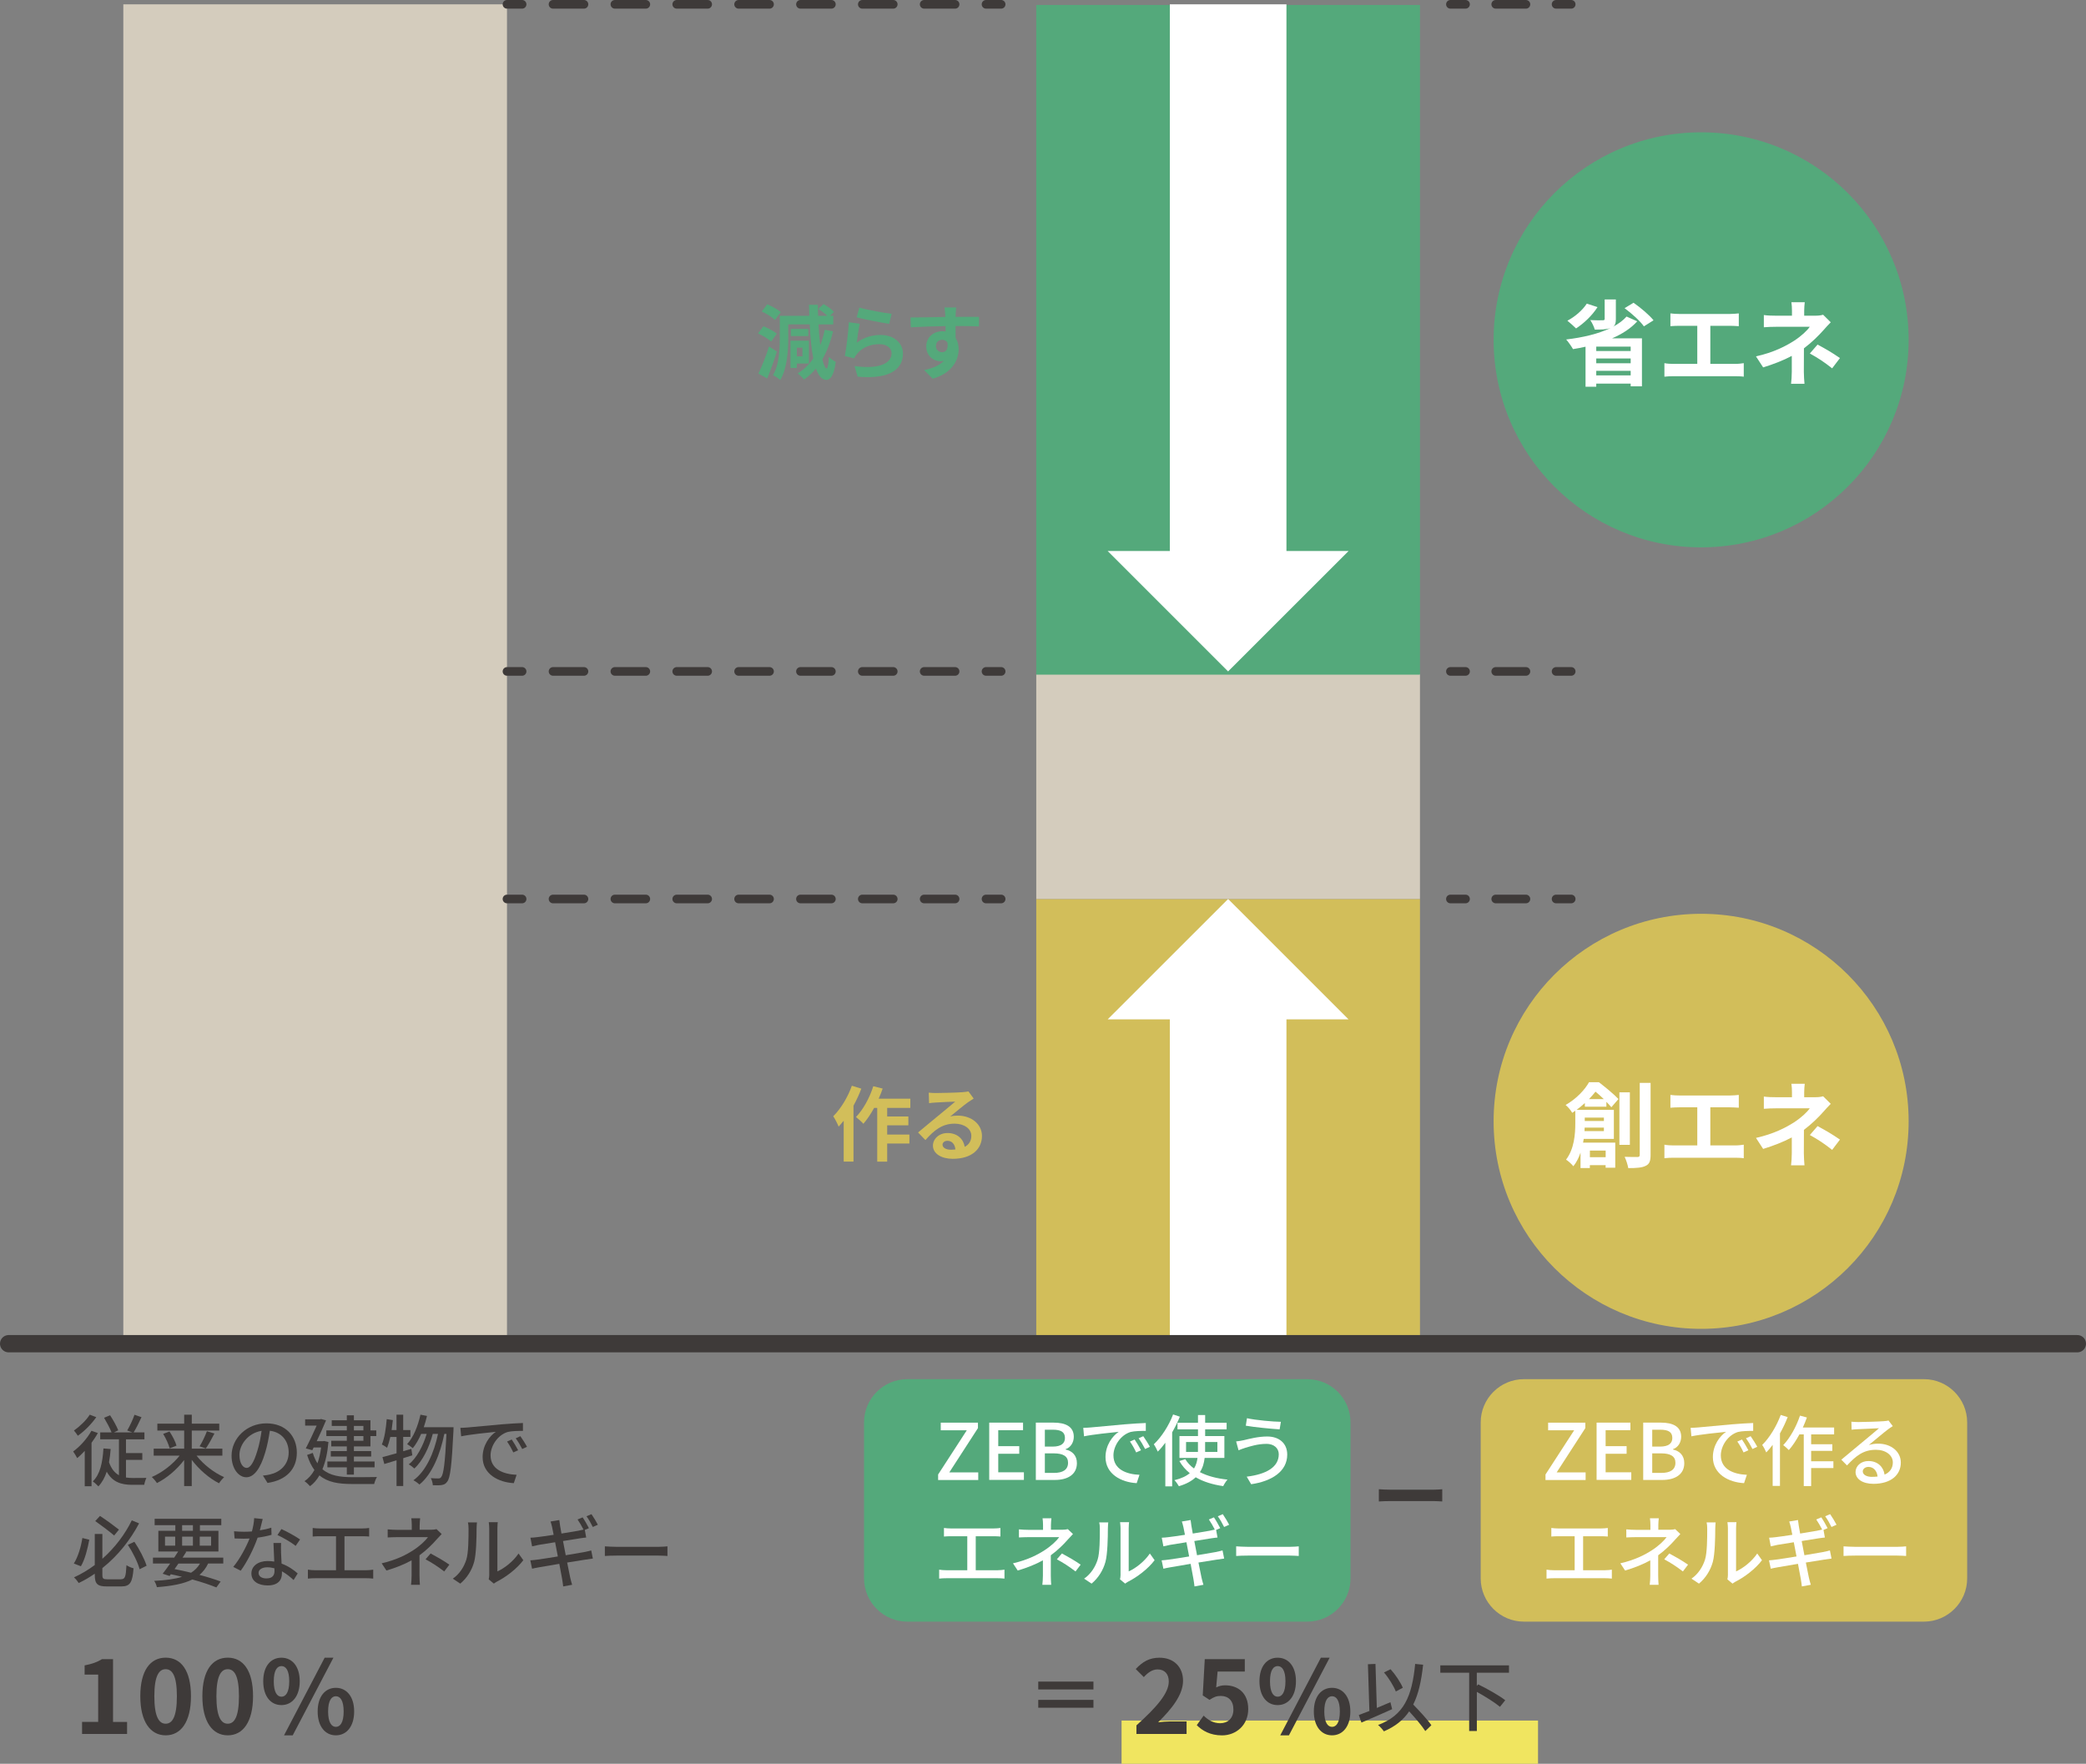 <?xml version="1.0" encoding="UTF-8"?><svg id="_レイヤー_2" xmlns="http://www.w3.org/2000/svg" viewBox="0 0 482.92 408.3"><rect x="0" y="0" width="482.92" height="408.3" fill="#808080" stroke="none"/><defs><style>.cls-1{fill:#fff;}.cls-2{fill:#d2be5a;}.cls-3{fill:#d4ccbd;}.cls-4{fill:#3e3a39;}.cls-5{fill:#54a97b;}.cls-6{stroke-dasharray:0 0 7.16 7.16;}.cls-6,.cls-7,.cls-8,.cls-9{stroke:#3e3a39;stroke-linecap:round;}.cls-6,.cls-7,.cls-8,.cls-9,.cls-10{stroke-linejoin:round;}.cls-6,.cls-7,.cls-8,.cls-9,.cls-10,.cls-11{fill:none;}.cls-6,.cls-7,.cls-9{stroke-width:2px;}.cls-8{stroke-width:4px;}.cls-9{stroke-dasharray:0 0 6.99 6.99;}.cls-10{stroke:#f0e560;stroke-width:10px;}.cls-11{stroke:#fff;stroke-miterlimit:10;stroke-width:27px;}</style></defs><g id="_レイヤー_1-2"><g><line class="cls-10" x1="259.65" y1="403.3" x2="356.06" y2="403.3"/><g><path class="cls-5" d="M178.51,79.06c-.62-.6-1.97-1.4-3.02-1.87l1.23-1.66c1.08,.42,2.44,1.12,3.12,1.72l-1.32,1.81Zm1.34,2.33c-.64,2.08-1.46,4.33-2.23,6.22l-2.04-1.12c.72-1.51,1.74-4.01,2.46-6.28l1.81,1.17Zm-.44-7.32c-.62-.62-1.97-1.47-3.06-1.97l1.27-1.66c1.06,.45,2.46,1.21,3.14,1.81l-1.34,1.81Zm13.44,2.61c-.57,2.46-1.38,4.63-2.46,6.48,.3,1.32,.62,2.12,.96,2.14,.26,.02,.45-.95,.55-2.68,.36,.43,1.23,.98,1.59,1.15-.47,3.44-1.4,4.18-2.17,4.18-1.04-.02-1.83-.95-2.42-2.63-.81,.98-1.74,1.83-2.76,2.55-.3-.38-1.04-1.1-1.47-1.44,1.46-.89,2.65-2.04,3.61-3.46-.42-2.1-.68-4.78-.83-7.88h-4.97v3.29c0,2.84-.26,6.96-1.85,9.6-.36-.36-1.21-.93-1.68-1.13,1.44-2.44,1.57-5.92,1.57-8.47v-5.27h6.84c-.04-.83-.06-1.68-.08-2.55h2.06c0,.87,.02,1.72,.06,2.55h2.14c-.55-.53-1.36-1.15-2.1-1.59l1.21-1.13c.85,.47,1.93,1.23,2.42,1.81l-.93,.91h.77v1.99h-3.42c.09,1.76,.23,3.38,.4,4.8,.44-1.1,.78-2.29,1.04-3.57l1.93,.36Zm-8.38,7.47v1.02h-1.47v-6.31h4.27v5.29h-2.8Zm2.65-6.35h-4.03v-1.65h4.03v1.65Zm-2.65,2.68v2.02h1.3v-2.02h-1.3Z"/><path class="cls-5" d="M198.34,79.32c1.7-1.23,3.55-1.78,5.5-1.78,3.29,0,5.2,2.02,5.2,4.29,0,3.42-2.7,6.05-10.49,5.37l-.72-2.46c5.61,.79,8.58-.59,8.58-2.97,0-1.21-1.15-2.1-2.8-2.1-2.12,0-3.99,.77-5.16,2.19-.34,.42-.55,.72-.7,1.1l-2.17-.55c.36-1.83,.81-5.48,.93-7.81l2.53,.34c-.25,1.04-.57,3.29-.7,4.37Zm.59-8.13c1.78,.55,5.84,1.27,7.49,1.46l-.57,2.31c-1.89-.25-6.07-1.12-7.52-1.49l.6-2.27Z"/><path class="cls-5" d="M226.64,75.56c-1.13-.06-2.89-.09-5.43-.09,.02,.95,.02,1.97,.02,2.78,.47,.7,.7,1.61,.7,2.59,0,2.44-1.44,5.54-6.01,6.83l-1.99-2c1.89-.4,3.54-1.02,4.58-2.14-.26,.06-.55,.09-.85,.09-1.46,0-3.23-1.15-3.23-3.44,0-2.12,1.7-3.5,3.74-3.5,.26,0,.51,.02,.74,.06l-.02-1.25c-2.84,.04-5.73,.15-8.04,.28l-.06-2.27c2.14,0,5.54-.09,8.05-.13,0-.23,0-.43-.02-.57-.04-.6-.09-1.32-.17-1.63h2.72c-.06,.3-.11,1.3-.13,1.61,0,.15-.02,.34-.02,.57,1.89,0,4.44-.02,5.43,0l-.02,2.21Zm-8.53,5.97c.78,0,1.47-.59,1.23-2.21-.26-.45-.7-.66-1.23-.66-.72,0-1.44,.49-1.44,1.47,0,.87,.7,1.4,1.44,1.4Z"/></g><g><path class="cls-4" d="M19.01,398.61h3.72v-10.95h-3.14v-2.13c1.73-.33,2.93-.77,4.03-1.45h2.55v14.54h3.25v2.79h-10.42v-2.79Z"/><path class="cls-4" d="M32.48,392.66c0-5.99,2.34-8.92,5.88-8.92s5.85,2.95,5.85,8.92-2.34,9.06-5.85,9.06-5.88-3.09-5.88-9.06Zm8.47,0c0-4.85-1.12-6.25-2.6-6.25s-2.62,1.4-2.62,6.25,1.12,6.37,2.62,6.37,2.6-1.5,2.6-6.37Z"/><path class="cls-4" d="M46.85,392.66c0-5.99,2.34-8.92,5.88-8.92s5.85,2.95,5.85,8.92-2.34,9.06-5.85,9.06-5.88-3.09-5.88-9.06Zm8.47,0c0-4.85-1.12-6.25-2.6-6.25s-2.62,1.4-2.62,6.25,1.12,6.37,2.62,6.37,2.6-1.5,2.6-6.37Z"/><path class="cls-4" d="M60.94,389.2c0-3.46,1.73-5.45,4.21-5.45s4.24,1.99,4.24,5.45-1.76,5.52-4.24,5.52-4.21-2.04-4.21-5.52Zm6.02,0c0-2.55-.8-3.51-1.8-3.51s-1.78,.96-1.78,3.51,.77,3.58,1.78,3.58,1.8-1.03,1.8-3.58Zm8.19-5.45h2.04l-9.43,17.98h-2.01l9.41-17.98Zm-1.61,12.45c0-3.49,1.76-5.48,4.21-5.48s4.24,1.99,4.24,5.48-1.78,5.52-4.24,5.52-4.21-2.06-4.21-5.52Zm6.02,0c0-2.55-.8-3.53-1.8-3.53s-1.8,.98-1.8,3.53,.8,3.56,1.8,3.56,1.8-1.01,1.8-3.56Z"/></g><rect class="cls-3" x="28.55" y="1" width="88.82" height="310.06"/><polygon class="cls-2" points="328.73 311.06 239.9 311.06 239.9 208.11 284.32 208.11 328.73 208.11 328.73 311.06"/><polygon class="cls-3" points="328.73 208.11 239.9 208.11 239.9 156.03 284.32 156.03 328.73 156.03 328.73 208.11"/><polygon class="cls-5" points="328.73 156.18 239.9 156.18 239.9 1.15 284.32 1.15 328.73 1.15 328.73 156.18"/><g><line class="cls-11" x1="284.32" y1="1" x2="284.32" y2="131.3"/><polygon class="cls-1" points="312.2 127.56 256.43 127.56 284.31 155.43 312.2 127.56"/></g><g><line class="cls-11" x1="284.32" y1="311.06" x2="284.32" y2="232.24"/><polygon class="cls-1" points="256.43 235.98 312.2 235.98 284.32 208.11 256.43 235.98"/></g><g><line class="cls-7" x1="117.37" y1="1" x2="120.87" y2="1"/><line class="cls-6" x1="128.03" y1="1" x2="224.68" y2="1"/><line class="cls-7" x1="228.27" y1="1" x2="231.77" y2="1"/></g><g><line class="cls-7" x1="117.37" y1="155.43" x2="120.87" y2="155.43"/><line class="cls-6" x1="128.03" y1="155.43" x2="224.68" y2="155.43"/><line class="cls-7" x1="228.27" y1="155.43" x2="231.77" y2="155.43"/></g><line class="cls-8" x1="2" y1="311.06" x2="480.92" y2="311.06"/><g><line class="cls-7" x1="335.78" y1="1" x2="339.28" y2="1"/><line class="cls-9" x1="346.27" y1="1" x2="356.75" y2="1"/><line class="cls-7" x1="360.24" y1="1" x2="363.74" y2="1"/></g><g><line class="cls-7" x1="335.78" y1="155.43" x2="339.28" y2="155.43"/><line class="cls-9" x1="346.27" y1="155.43" x2="356.75" y2="155.43"/><line class="cls-7" x1="360.24" y1="155.43" x2="363.74" y2="155.43"/></g><g><line class="cls-7" x1="117.37" y1="208.11" x2="120.87" y2="208.11"/><line class="cls-6" x1="128.03" y1="208.11" x2="224.68" y2="208.11"/><line class="cls-7" x1="228.27" y1="208.11" x2="231.77" y2="208.11"/></g><g><line class="cls-7" x1="335.78" y1="208.11" x2="339.28" y2="208.11"/><line class="cls-9" x1="346.27" y1="208.11" x2="356.75" y2="208.11"/><line class="cls-7" x1="360.24" y1="208.11" x2="363.74" y2="208.11"/></g><circle class="cls-5" cx="393.82" cy="78.67" r="48.04"/><g><path class="cls-1" d="M379.02,74.39c-1.47,1.64-3.5,2.94-5.81,3.93h6.91v11.11h-2.61v-.63h-7.97v.73h-2.48v-9.27c-.97,.22-1.92,.41-2.9,.56-.32-.58-1.1-1.69-1.58-2.23,3.78-.45,7.48-1.3,10.33-2.68l-.06,.02c-.93,.35-2.1,.37-3.65,.37-.17-.67-.65-1.62-1.04-2.2,1.12,.06,2.48,.06,2.85,.04,.37,0,.48-.06,.48-.35v-4.47h2.59v4.56c0,.89-.15,1.4-.63,1.75,1.25-.67,2.31-1.45,3.11-2.35l2.46,1.1Zm-9.18-3.31c-1.21,1.94-3.2,3.8-4.97,4.95-.48-.45-1.45-1.36-2.01-1.79,1.75-.91,3.5-2.42,4.49-3.95l2.48,.8Zm7.67,9.16h-7.97v1.02h7.97v-1.02Zm-7.97,3.85h7.97v-1.1h-7.97v1.1Zm7.97,2.81v-1.06h-7.97v1.06h7.97Zm.67-16.81c1.64,1.15,3.65,2.83,4.62,4.06l-2.23,1.4c-.84-1.21-2.81-2.98-4.47-4.21l2.07-1.25Z"/><path class="cls-1" d="M401.68,84.24c.78,0,1.47-.09,2.01-.17v3.13c-.6-.09-1.51-.11-2.01-.11h-14.24c-.65,0-1.4,.02-2.12,.11v-3.13c.67,.13,1.45,.17,2.12,.17h5.49v-8.82h-4.17c-.58,0-1.51,.04-2.05,.09v-2.96c.56,.09,1.45,.13,2.05,.13h11.75c.65,0,1.4-.06,2.03-.13v2.96c-.65-.04-1.4-.09-2.03-.09h-4.56v8.82h5.73Z"/><path class="cls-1" d="M423.82,74.62c-.54,.54-1.21,1.27-1.66,1.79-1.1,1.25-2.74,2.87-4.54,4.23,0,1.73-.02,4.08-.02,5.44,0,.86,.09,2.1,.15,2.77h-3.11c.09-.6,.17-1.9,.17-2.77v-3.69c-1.99,1.06-4.3,1.94-6.63,2.66l-1.66-2.55c4.17-.93,6.96-2.42,8.82-3.61,1.66-1.08,3-2.33,3.63-3.24h-7.82c-.78,0-2.14,.04-2.81,.11v-2.83c.82,.13,2.01,.15,2.77,.15h3.74v-1.12c0-.67-.04-1.45-.13-1.99h3.09c-.06,.52-.13,1.32-.13,1.99v1.12h2.59c.67,0,1.27-.06,1.79-.22l1.77,1.75Zm-3.05,5.14c1.99,1.08,3.11,1.71,5.19,3.13l-1.81,2.38c-1.88-1.49-3.28-2.4-5.16-3.44l1.79-2.07Z"/></g><g><path class="cls-4" d="M22.65,331.74c-.41,.76-.92,1.51-1.46,2.25v10.07h-1.57v-8.19c-.58,.63-1.17,1.21-1.76,1.67-.16-.34-.65-1.17-.92-1.53,1.58-1.15,3.22-2.97,4.23-4.79l1.48,.52Zm-.36-3.67c-1.08,1.55-2.74,3.24-4.27,4.3-.2-.32-.63-.92-.9-1.21,1.35-.94,2.9-2.43,3.66-3.67l1.51,.58Zm6.9,13.97c.49,.07,.99,.11,1.53,.11,.45,0,2.59,0,3.17-.02-.2,.4-.43,1.15-.5,1.6h-2.79c-2.57,0-4.56-.65-5.89-3.04-.45,1.35-1.06,2.48-1.93,3.4-.27-.31-.92-.9-1.3-1.15,1.71-1.64,2.27-4.36,2.47-7.63l1.67,.13c-.09,1.1-.2,2.12-.38,3.06,.54,1.55,1.33,2.47,2.3,3.01v-8.32h-4.34v-1.6h2.63c-.38-.97-1.12-2.34-1.73-3.38l1.39-.58c.72,1.1,1.51,2.52,1.89,3.48l-1.01,.49h4.29l-1.21-.45c.58-.97,1.31-2.52,1.69-3.64l1.62,.56c-.58,1.26-1.24,2.59-1.82,3.53h2.5v1.6h-4.27v3.19h3.78v1.57h-3.78v4.11Z"/><path class="cls-4" d="M45.49,336.96c1.58,2.05,4.07,3.98,6.39,4.99-.36,.34-.9,.97-1.17,1.42-2.29-1.15-4.63-3.19-6.32-5.42v6.07h-1.76v-6.03c-1.69,2.21-4.03,4.2-6.3,5.33-.27-.43-.81-1.06-1.19-1.4,2.34-.99,4.83-2.9,6.45-4.95h-6.01v-1.62h7.06v-4.18h-6.21v-1.6h6.21v-2.07h1.76v2.07h6.36v1.6h-6.36v4.18h7.08v1.62h-5.98Zm-6.25-5.58c.68,1.03,1.39,2.38,1.62,3.28l-1.58,.63c-.22-.88-.85-2.3-1.51-3.35l1.48-.56Zm6.97,3.44c.59-.95,1.3-2.43,1.69-3.49l1.75,.52c-.63,1.22-1.39,2.59-2,3.46l-1.44-.49Z"/><path class="cls-4" d="M61.93,343.28l-1.06-1.69c.61-.05,1.15-.14,1.6-.25,2.3-.52,4.36-2.21,4.36-5.11,0-2.61-1.58-4.68-4.36-5.02-.25,1.62-.56,3.37-1.08,5.06-1.08,3.67-2.58,5.71-4.36,5.71s-3.42-1.98-3.42-4.99c0-4.03,3.53-7.49,8.05-7.49s7.06,3.02,7.06,6.79-2.41,6.37-6.79,7Zm-4.84-3.46c.81,0,1.66-1.17,2.48-3.94,.45-1.42,.77-3.06,.99-4.65-3.24,.52-5.13,3.33-5.13,5.56,0,2.07,.88,3.02,1.66,3.02Z"/><path class="cls-4" d="M76.04,333.81c-.23,2.56-.7,4.65-1.4,6.3,1.73,1.51,4.09,1.84,6.9,1.85,.88,0,4.65,0,5.73-.04-.25,.38-.54,1.13-.65,1.62h-5.11c-3.15,0-5.67-.4-7.56-2-.61,1.06-1.33,1.89-2.18,2.5-.27-.32-.9-.92-1.28-1.15,.92-.63,1.69-1.48,2.3-2.59-.67-.9-1.24-2.05-1.69-3.49l1.31-.47c.29,.95,.65,1.75,1.08,2.41,.38-1.06,.67-2.29,.85-3.67h-1.73l-.31,.63-1.51-.41c.85-1.62,1.82-3.71,2.52-5.28h-2.67v-1.46h3.44l.25-.07,1.15,.31c-.56,1.39-1.37,3.15-2.16,4.83h1.46l.27-.05,.99,.23Zm4.25-1.37h-4.74v-1.31h4.74v-1.03h-3.49v-1.31h3.49v-1.15h1.64v1.15h3.83v2.34h1.35v1.31h-1.35v2.4h-3.83v1.08h4v1.26h-4v1.15h4.79v1.35h-4.79v1.69h-1.64v-1.69h-4.5v-1.35h4.5v-1.15h-3.71v-1.26h3.71v-1.08h-3.6v-1.31h3.6v-1.08Zm1.64-1.31h2.2v-1.03h-2.2v1.03Zm2.2,1.31h-2.2v1.08h2.2v-1.08Z"/><path class="cls-4" d="M95.46,336.89c-.7,.23-1.4,.45-2.11,.67v6.45h-1.55v-5.96l-2.83,.86-.43-1.6c.9-.23,2.03-.54,3.26-.88v-3.78h-1.44c-.22,.95-.47,1.82-.74,2.5-.27-.22-.88-.58-1.22-.76,.63-1.46,.95-3.73,1.13-5.87l1.42,.23c-.09,.77-.18,1.55-.29,2.3h1.13v-3.56h1.55v3.56h1.67v1.58h-1.67v3.31l1.89-.54,.22,1.48Zm9.54-6.5s0,.58-.02,.79c-.4,8.08-.74,10.93-1.44,11.81-.38,.54-.74,.7-1.31,.79-.49,.09-1.24,.07-2.03,.04-.02-.49-.2-1.17-.47-1.64,.76,.07,1.42,.07,1.76,.07,.29,0,.47-.07,.65-.32,.52-.59,.9-3.15,1.22-9.99h-.5c-.92,4.65-2.85,9.38-5.76,11.72-.32-.31-.92-.74-1.39-.99,2.9-2.07,4.79-6.37,5.69-10.73h-1.21c-.79,3.02-2.36,6.32-4.27,8.01-.31-.31-.85-.72-1.3-.95,1.85-1.44,3.33-4.29,4.16-7.06h-1.28c-.56,1.3-1.21,2.43-1.94,3.31-.27-.23-.94-.74-1.3-.95,1.46-1.58,2.48-4.14,3.08-6.81l1.51,.29c-.2,.9-.47,1.78-.74,2.61h6.88Z"/><path class="cls-4" d="M108.26,330.45c1.31-.13,4.52-.43,7.83-.72,1.93-.16,3.73-.27,4.97-.31v1.82c-1.01,0-2.57,.02-3.51,.25-2.4,.72-3.98,3.29-3.98,5.42,0,3.28,3.06,4.38,6.03,4.5l-.65,1.93c-3.53-.18-7.22-2.07-7.22-6.03,0-2.72,1.6-4.9,3.06-5.85-1.82,.18-6.01,.61-8.03,1.04l-.18-1.96c.68-.02,1.31-.05,1.67-.09Zm11.69,5.28l-1.12,.5c-.43-.92-.9-1.75-1.44-2.52l1.08-.47c.43,.63,1.1,1.73,1.48,2.48Zm2.05-.81l-1.1,.52c-.47-.92-.94-1.71-1.51-2.48l1.08-.49c.43,.61,1.13,1.69,1.53,2.45Z"/><path class="cls-4" d="M20.67,356.44c-.38,2.05-1.01,4.59-1.94,6.14l-1.64-.63c.97-1.53,1.67-3.87,1.98-5.91l1.6,.4Zm7.31,9.15c.99,0,1.15-.56,1.3-3.26,.41,.29,1.15,.61,1.64,.72-.25,3.21-.76,4.2-2.81,4.2h-3.42c-2.14,0-2.75-.58-2.75-2.7v-.25c-1.17,.81-2.39,1.53-3.71,2.16-.25-.4-.74-.99-1.1-1.31,1.73-.79,3.33-1.75,4.81-2.86v-7.18h1.76v5.74c2.97-2.63,5.29-5.76,6.81-8.9l1.69,.7c-2,3.78-4.84,7.44-8.5,10.35v1.57c0,.86,.18,1.03,1.17,1.03h3.11Zm-1.55-10.12c-1.03-.9-2.94-2.34-4.38-3.35l1.1-1.19c1.48,.97,3.37,2.36,4.39,3.17l-1.12,1.37Zm4.68,1.44c1.17,1.73,2.34,4,2.83,5.55l-1.62,.81c-.41-1.57-1.58-3.91-2.72-5.65l1.51-.7Z"/><path class="cls-4" d="M48.18,361.95c-.5,1.06-1.17,1.93-2,2.63,1.89,.5,3.6,1.04,4.9,1.53l-.99,1.37c-1.46-.59-3.39-1.24-5.56-1.84-2.02,1.01-4.7,1.51-8.21,1.78-.11-.49-.36-1.1-.63-1.46,2.63-.13,4.75-.4,6.45-.94-.85-.22-1.71-.4-2.59-.59l-.29,.4-1.6-.52c.5-.65,1.12-1.48,1.73-2.36h-3.98v-1.37h4.92c.32-.49,.65-.97,.92-1.42h-4.59v-4.79h3.93v-1.3h-4.79v-1.48h15.43v1.48h-4.95v1.3h4.29v4.79h-7.71l.27,.07c-.27,.43-.56,.88-.86,1.35h9.42v1.37h-3.48Zm-9.98-4.14h2.36v-2.09h-2.36v2.09Zm3.11,4.14c-.31,.43-.61,.86-.9,1.28,1.28,.25,2.57,.54,3.82,.85,.88-.56,1.55-1.24,2.07-2.12h-4.99Zm.85-7.58h2.5v-1.3h-2.5v1.3Zm2.5,3.44v-2.09h-2.5v2.09h2.5Zm1.58-2.09v2.09h2.63v-2.09h-2.63Z"/><path class="cls-4" d="M60.16,354.26c.92-.14,1.82-.34,2.65-.61l.05,1.66c-.9,.25-2.02,.49-3.22,.65-.88,2.54-2.45,5.67-3.91,7.65l-1.73-.88c1.48-1.76,2.97-4.54,3.78-6.57-.45,.02-.88,.04-1.31,.04-.68,0-1.44-.02-2.16-.05l-.13-1.67c.7,.07,1.57,.11,2.29,.11,.59,0,1.22-.02,1.85-.07,.27-1.01,.49-2.12,.52-3.08l1.98,.2c-.14,.63-.4,1.64-.67,2.65Zm4.9,5.04c.02,.59,.07,1.64,.13,2.67,1.55,.56,2.81,1.46,3.73,2.27l-.95,1.53c-.7-.65-1.62-1.42-2.7-2.02v.5c0,1.53-.92,2.77-3.29,2.77-2.09,0-3.78-.9-3.78-2.77,0-1.69,1.53-2.88,3.76-2.88,.54,0,1.04,.05,1.53,.13-.05-1.42-.14-3.11-.18-4.3h1.76c-.04,.76-.02,1.39,0,2.11Zm-3.33,6.09c1.37,0,1.82-.76,1.82-1.73,0-.16,0-.38-.02-.61-.52-.14-1.08-.23-1.67-.23-1.19,0-2,.54-2,1.28,0,.77,.65,1.3,1.87,1.3Zm2.5-10.03l.92-1.39c1.3,.58,3.42,1.76,4.32,2.41l-1.03,1.49c-.99-.83-2.99-1.96-4.21-2.52Z"/><path class="cls-4" d="M73.99,353.83h9.85c.56,0,1.13-.04,1.62-.11v1.98c-.5-.05-1.1-.07-1.62-.07h-4.09v7.87h5.08c.58,0,1.1-.07,1.57-.13v2.07c-.49-.07-1.19-.09-1.57-.09h-11.88c-.52,0-1.1,.02-1.67,.09v-2.07c.54,.09,1.15,.13,1.67,.13h4.84v-7.87h-3.8c-.4,0-1.13,.02-1.6,.07v-1.98c.47,.07,1.19,.11,1.6,.11Z"/><path class="cls-4" d="M97.15,353.07v1.06h2.63c.47,0,.94-.05,1.28-.14l1.19,1.13c-.38,.4-.85,.9-1.17,1.26-.92,1.06-2.38,2.52-3.96,3.66v4.72c0,.67,.05,1.57,.09,2.12h-2.05c.07-.52,.13-1.46,.13-2.12v-3.55c-1.67,.92-3.62,1.71-5.83,2.36l-1.1-1.67c3.44-.79,5.73-2,7.33-3.04,1.51-.97,2.81-2.21,3.39-3.02h-7.06c-.65,0-1.71,.04-2.27,.07v-1.87c.61,.07,1.62,.11,2.23,.11h3.35v-1.06c0-.54-.04-1.21-.11-1.62h2.05c-.05,.41-.11,1.1-.11,1.62Zm1.37,7.9l1.17-1.35c1.67,.9,2.63,1.44,4.34,2.59l-1.19,1.57c-1.57-1.19-2.7-1.93-4.32-2.81Z"/><path class="cls-4" d="M107.95,361.07c.52-1.6,.52-5.11,.52-7.18,0-.61-.04-1.04-.14-1.46h2.09c-.02,.14-.09,.81-.09,1.44,0,2.05-.07,5.89-.56,7.69-.54,1.98-1.67,3.75-3.21,5.04l-1.73-1.15c1.57-1.08,2.59-2.72,3.12-4.38Zm5.31,3.4v-10.66c0-.74-.11-1.33-.11-1.44h2.09c-.02,.11-.09,.7-.09,1.44v9.96c1.57-.7,3.6-2.23,4.9-4.14l1.1,1.55c-1.53,2.03-4.07,3.93-6.14,4.97-.32,.18-.54,.34-.68,.45l-1.19-.99c.07-.31,.13-.72,.13-1.13Z"/><path class="cls-4" d="M136.34,353.76l-.95,.41,.32,1.76c-.32,.02-.94,.11-1.44,.18-.79,.13-2.3,.38-3.93,.63,.2,1.03,.41,2.18,.63,3.29,1.75-.29,3.35-.56,4.21-.72,.68-.14,1.28-.27,1.69-.4l.38,1.89c-.41,.04-1.06,.14-1.75,.25-.94,.14-2.5,.4-4.2,.67,.32,1.64,.59,2.97,.7,3.46,.13,.52,.27,1.15,.45,1.69l-2.07,.38c-.09-.63-.14-1.21-.25-1.75-.07-.45-.34-1.82-.65-3.48-1.96,.32-3.78,.63-4.63,.79-.72,.13-1.28,.23-1.67,.34l-.41-1.94c.45-.02,1.21-.11,1.71-.18,.88-.11,2.72-.4,4.66-.72-.22-1.12-.43-2.27-.63-3.29-1.66,.27-3.15,.5-3.78,.61-.54,.11-.97,.2-1.55,.34l-.38-2c.5-.02,1.01-.05,1.57-.13,.67-.07,2.16-.29,3.8-.54-.18-.88-.31-1.55-.36-1.8-.11-.47-.22-.88-.36-1.28l2.03-.34c.04,.34,.11,.9,.18,1.31,.04,.22,.16,.9,.32,1.82,1.66-.27,3.19-.52,3.89-.65,.43-.09,.86-.18,1.21-.27-.36-.72-.92-1.69-1.37-2.34l1.17-.49c.45,.65,1.08,1.76,1.44,2.47Zm2.07-.79l-1.17,.52c-.38-.77-.95-1.8-1.46-2.48l1.15-.49c.47,.68,1.15,1.8,1.48,2.45Z"/><path class="cls-4" d="M142.71,358.08h9.79c.86,0,1.57-.07,2.02-.11v2.23c-.4-.02-1.22-.09-2.02-.09h-9.79c-.99,0-2.07,.04-2.68,.09v-2.23c.59,.04,1.71,.11,2.68,.11Z"/></g><g><path class="cls-2" d="M199.4,252.02c-.49,1.32-1.12,2.67-1.81,3.93v12.95h-2.27v-9.45c-.4,.47-.79,.95-1.17,1.36-.21-.55-.85-1.83-1.25-2.4,1.72-1.7,3.37-4.39,4.31-7.07l2.19,.68Zm5.99,4.46v1.98h4.9v2.04h-4.9v2.14h5.14v2.08h-5.14v4.2h-2.31v-12.44h-.72c-.76,1.4-1.63,2.68-2.48,3.67-.36-.42-1.25-1.21-1.72-1.57,1.66-1.7,3.16-4.42,4.01-7.13l2.17,.55c-.27,.79-.57,1.57-.93,2.34h7.34v2.14h-5.37Z"/><path class="cls-2" d="M225.41,254.31c-.45,.28-.89,.57-1.3,.85-1,.7-2.97,2.36-4.14,3.31,.62-.17,1.15-.21,1.76-.21,3.18,0,5.6,1.99,5.6,4.71,0,2.95-2.25,5.29-6.77,5.29-2.61,0-4.58-1.19-4.58-3.06,0-1.51,1.38-2.91,3.37-2.91,2.31,0,3.71,1.42,3.99,3.2,1.02-.55,1.53-1.42,1.53-2.55,0-1.68-1.7-2.82-3.88-2.82-2.87,0-4.75,1.53-6.75,3.8l-1.7-1.76c1.32-1.08,3.57-2.99,4.69-3.89,1.04-.87,2.99-2.44,3.91-3.25-.96,.02-3.54,.13-4.52,.21-.51,.02-1.1,.08-1.53,.15l-.08-2.44c.53,.06,1.17,.09,1.7,.09,.98,0,4.99-.09,6.05-.19,.77-.06,1.21-.13,1.44-.19l1.21,1.66Zm-4.23,11.78c-.11-1.21-.81-2-1.83-2-.7,0-1.15,.42-1.15,.89,0,.7,.79,1.17,1.89,1.17,.4,0,.76-.02,1.1-.06Z"/></g><g><path class="cls-4" d="M253.14,389.28v1.82h-12.78v-1.82h12.78Zm-12.78,4.23h12.78v1.82h-12.78v-1.82Z"/><path class="cls-4" d="M263.09,399.41c4.71-4.21,7.49-7.47,7.49-10.14,0-1.76-.96-2.81-2.6-2.81-1.26,0-2.32,.82-3.18,1.78l-1.87-1.87c1.59-1.69,3.14-2.62,5.5-2.62,3.28,0,5.45,2.11,5.45,5.34s-2.6,6.51-5.76,9.6c.87-.09,2.01-.19,2.81-.19h3.77v2.9h-11.61v-1.99Z"/><path class="cls-4" d="M277.06,399.36l1.59-2.2c.98,.96,2.2,1.76,3.82,1.76,1.8,0,3.07-1.15,3.07-3.18s-1.17-3.14-2.93-3.14c-1.03,0-1.59,.26-2.6,.91l-1.57-1.03,.47-8.4h9.27v2.88h-6.3l-.33,3.67c.68-.33,1.29-.49,2.08-.49,2.9,0,5.34,1.73,5.34,5.5s-2.86,6.09-6.06,6.09c-2.74,0-4.56-1.08-5.85-2.36Z"/><path class="cls-4" d="M291.57,389.2c0-3.46,1.73-5.45,4.21-5.45s4.24,1.99,4.24,5.45-1.76,5.52-4.24,5.52-4.21-2.04-4.21-5.52Zm6.02,0c0-2.55-.8-3.51-1.8-3.51s-1.78,.96-1.78,3.51,.77,3.58,1.78,3.58,1.8-1.03,1.8-3.58Zm8.19-5.45h2.04l-9.43,17.98h-2.01l9.41-17.98Zm-1.62,12.45c0-3.49,1.76-5.48,4.21-5.48s4.24,1.99,4.24,5.48-1.78,5.52-4.24,5.52-4.21-2.06-4.21-5.52Zm6.02,0c0-2.55-.8-3.53-1.8-3.53s-1.8,.98-1.8,3.53,.8,3.56,1.8,3.56,1.8-1.01,1.8-3.56Z"/><path class="cls-4" d="M322.27,395.67c-2.45,1.12-5.1,2.25-7.09,3.1l-.61-1.75c.68-.25,1.53-.58,2.45-.94l-.34-10.82,1.75-.07,.31,10.19c1.04-.43,2.11-.88,3.15-1.33l.4,1.62Zm7.69,5.06c-.77-1.21-2.29-2.99-3.73-4.56-1.35,2-3.24,3.51-5.85,4.63-.23-.36-.92-1.13-1.35-1.48,5.98-2.21,7.85-6.55,8.59-14.13l1.84,.18c-.41,3.78-1.08,6.81-2.29,9.22,1.53,1.58,3.33,3.51,4.2,4.79l-1.4,1.35Zm-6.82-9.16c-.47-1.22-1.62-3.1-2.74-4.41l1.53-.74c1.17,1.3,2.3,3.04,2.83,4.29l-1.62,.86Z"/><path class="cls-4" d="M341.89,387.24v3.04l.31-.36c2.05,.99,4.88,2.59,6.27,3.67l-1.22,1.53c-1.15-.97-3.4-2.38-5.35-3.46v9.06h-1.78v-13.49h-6.68v-1.71h15.9v1.71h-7.44Z"/></g><circle class="cls-2" cx="393.82" cy="259.58" r="48.04"/><g><path class="cls-1" d="M366.9,256.17v-.82c-.58,.54-1.21,1.06-1.92,1.58h8.64v6.72h-6.98c-.04,.28-.09,.58-.15,.86h7.45v5.81h-2.23v-.6h-3.65v.67h-2.16v-3.56c-.39,1.15-.93,2.25-1.66,3.15-.32-.43-1.23-1.27-1.69-1.53,1.9-2.48,2.14-5.94,2.14-8.38v-2.94c-.24,.15-.48,.32-.71,.48-.3-.56-1.04-1.43-1.53-1.81,2.57-1.49,4.41-3.5,5.42-5.27h2.29c1.51,1.17,3.48,2.77,4.52,3.89l-1.64,1.9c-.3-.35-.69-.78-1.15-1.25v1.12h-4.99Zm4.41,5.68v-.82h-4.45c0,.26-.02,.54-.04,.82h4.49Zm-4.43-3.13v.78h4.43v-.78h-4.43Zm4.41-4.28c-.63-.6-1.3-1.23-1.92-1.73-.45,.56-.95,1.15-1.51,1.73h3.44Zm-3.22,11.91v1.53h3.65v-1.53h-3.65Zm9.25-1.32h-2.42v-12.16h2.42v12.16Zm4.8-14.35v16.68c0,1.43-.28,2.14-1.15,2.53-.82,.43-2.16,.52-4.02,.52-.11-.71-.48-1.88-.84-2.61,1.3,.04,2.55,.04,2.96,.04,.39,0,.54-.13,.54-.5v-16.66h2.51Z"/><path class="cls-1" d="M401.68,265.16c.78,0,1.47-.09,2.01-.17v3.13c-.6-.09-1.51-.11-2.01-.11h-14.24c-.65,0-1.4,.02-2.12,.11v-3.13c.67,.13,1.45,.17,2.12,.17h5.49v-8.82h-4.17c-.58,0-1.51,.04-2.05,.09v-2.96c.56,.09,1.45,.13,2.05,.13h11.75c.65,0,1.4-.06,2.03-.13v2.96c-.65-.04-1.4-.09-2.03-.09h-4.56v8.82h5.73Z"/><path class="cls-1" d="M423.82,255.54c-.54,.54-1.21,1.27-1.66,1.79-1.1,1.25-2.74,2.87-4.54,4.23,0,1.73-.02,4.08-.02,5.44,0,.86,.09,2.1,.15,2.77h-3.11c.09-.6,.17-1.9,.17-2.77v-3.69c-1.99,1.06-4.3,1.94-6.63,2.66l-1.66-2.55c4.17-.93,6.96-2.42,8.82-3.61,1.66-1.08,3-2.33,3.63-3.24h-7.82c-.78,0-2.14,.04-2.81,.11v-2.83c.82,.13,2.01,.15,2.77,.15h3.74v-1.12c0-.67-.04-1.45-.13-1.99h3.09c-.06,.52-.13,1.32-.13,1.99v1.12h2.59c.67,0,1.27-.06,1.79-.22l1.77,1.75Zm-3.05,5.14c1.99,1.08,3.11,1.71,5.19,3.13l-1.81,2.38c-1.88-1.49-3.28-2.4-5.16-3.44l1.79-2.07Z"/></g><path class="cls-5" d="M312.65,365.4c0,5.5-4.5,10-10,10h-92.62c-5.5,0-10-4.5-10-10v-36.13c0-5.5,4.5-10,10-10h92.62c5.5,0,10,4.5,10,10v36.13Z"/><path class="cls-2" d="M455.41,365.4c0,5.5-4.5,10-10,10h-92.62c-5.5,0-10-4.5-10-10v-36.13c0-5.5,4.5-10,10-10h92.62c5.5,0,10,4.5,10,10v36.13Z"/><g><path class="cls-1" d="M217.18,341.34l6.64-10.24h-6.03v-1.76h8.61v1.26l-6.63,10.25h6.7v1.76h-9.29v-1.26Z"/><path class="cls-1" d="M229.01,329.33h7.83v1.76h-5.74v3.69h4.86v1.76h-4.86v4.29h5.94v1.76h-8.03v-13.27Z"/><path class="cls-1" d="M239.81,329.33h4.1c2.72,0,4.68,.88,4.68,3.28,0,1.26-.7,2.47-1.89,2.86v.09c1.51,.32,2.61,1.35,2.61,3.15,0,2.63-2.14,3.89-5.08,3.89h-4.43v-13.27Zm3.87,5.55c2.02,0,2.86-.76,2.86-2,0-1.39-.94-1.91-2.81-1.91h-1.84v3.91h1.78Zm.32,6.09c2.07,0,3.26-.74,3.26-2.36,0-1.49-1.15-2.16-3.26-2.16h-2.11v4.52h2.11Z"/><path class="cls-1" d="M252.46,330.45c1.31-.13,4.52-.43,7.83-.72,1.93-.16,3.73-.27,4.97-.31v1.82c-1.01,0-2.57,.02-3.51,.25-2.39,.72-3.98,3.29-3.98,5.42,0,3.28,3.06,4.38,6.03,4.5l-.65,1.93c-3.53-.18-7.22-2.07-7.22-6.03,0-2.72,1.6-4.9,3.06-5.85-1.82,.18-6.01,.61-8.03,1.04l-.18-1.96c.68-.02,1.31-.05,1.67-.09Zm11.69,5.28l-1.12,.5c-.43-.92-.9-1.75-1.44-2.52l1.08-.47c.43,.63,1.1,1.73,1.48,2.48Zm2.05-.81l-1.1,.52c-.47-.92-.94-1.71-1.51-2.48l1.08-.49c.43,.61,1.13,1.69,1.53,2.45Z"/><path class="cls-1" d="M273.14,327.96c-.5,1.21-1.1,2.45-1.78,3.62v12.51h-1.58v-10.1c-.56,.76-1.15,1.46-1.75,2.05-.16-.4-.63-1.3-.92-1.69,1.76-1.66,3.46-4.27,4.47-6.91l1.57,.52Zm5.74,9.54c-.14,1.19-.43,2.3-1.1,3.29,1.73,.9,3.91,1.48,6.39,1.73-.32,.36-.77,1.04-.99,1.51-2.48-.36-4.63-1.03-6.37-2.05-.9,.85-2.14,1.55-3.89,2.07-.2-.38-.67-1.04-1.03-1.4,1.6-.38,2.75-.94,3.55-1.62-.97-.77-1.78-1.71-2.41-2.81l1.37-.43c.5,.83,1.17,1.55,2.02,2.16,.47-.76,.7-1.58,.81-2.45h-4.18v-5.06h4.29v-1.55h-4.74v-1.53h4.74v-1.78h1.66v1.78h4.97v1.53h-4.97v1.55h4.45v5.06h-4.56Zm-1.55-1.39v-2.29h-2.75v2.29h2.75Zm1.66-2.29v2.29h2.84v-2.29h-2.84Z"/><path class="cls-1" d="M293.16,334.25c-2.05,0-3.82,.61-4.83,.9-.54,.16-1.13,.4-1.6,.58l-.56-2.05c.54-.05,1.22-.16,1.78-.29,1.3-.31,3.33-.85,5.42-.85,2.68,0,4.63,1.51,4.63,4.19,0,3.87-3.53,6.16-8.35,6.86l-1.03-1.75c4.41-.54,7.42-2.14,7.42-5.19,0-1.39-1.1-2.41-2.88-2.41Zm3.37-5.11l-.29,1.75c-2.03-.13-5.78-.49-7.83-.85l.27-1.73c2.03,.45,6.03,.81,7.85,.83Z"/><path class="cls-1" d="M220.13,353.83h9.85c.56,0,1.13-.04,1.62-.11v1.98c-.5-.05-1.1-.07-1.62-.07h-4.09v7.87h5.08c.58,0,1.1-.07,1.57-.13v2.07c-.49-.07-1.19-.09-1.57-.09h-11.88c-.52,0-1.1,.02-1.67,.09v-2.07c.54,.09,1.15,.13,1.67,.13h4.84v-7.87h-3.8c-.4,0-1.13,.02-1.6,.07v-1.98c.47,.07,1.19,.11,1.6,.11Z"/><path class="cls-1" d="M243.3,353.07v1.06h2.63c.47,0,.94-.05,1.28-.14l1.19,1.13c-.38,.4-.85,.9-1.17,1.26-.92,1.06-2.38,2.52-3.96,3.66v4.72c0,.67,.05,1.57,.09,2.12h-2.05c.07-.52,.13-1.46,.13-2.12v-3.55c-1.67,.92-3.62,1.71-5.83,2.36l-1.1-1.67c3.44-.79,5.73-2,7.33-3.04,1.51-.97,2.81-2.21,3.38-3.02h-7.06c-.65,0-1.71,.04-2.27,.07v-1.87c.61,.07,1.62,.11,2.23,.11h3.35v-1.06c0-.54-.04-1.21-.11-1.62h2.05c-.05,.41-.11,1.1-.11,1.62Zm1.37,7.9l1.17-1.35c1.67,.9,2.63,1.44,4.34,2.59l-1.19,1.57c-1.57-1.19-2.7-1.93-4.32-2.81Z"/><path class="cls-1" d="M254.1,361.07c.52-1.6,.52-5.11,.52-7.18,0-.61-.04-1.04-.14-1.46h2.09c-.02,.14-.09,.81-.09,1.44,0,2.05-.07,5.89-.56,7.69-.54,1.98-1.67,3.75-3.21,5.04l-1.73-1.15c1.57-1.08,2.59-2.72,3.12-4.38Zm5.31,3.4v-10.66c0-.74-.11-1.33-.11-1.44h2.09c-.02,.11-.09,.7-.09,1.44v9.96c1.57-.7,3.6-2.23,4.9-4.14l1.1,1.55c-1.53,2.03-4.07,3.93-6.14,4.97-.32,.18-.54,.34-.68,.45l-1.19-.99c.07-.31,.13-.72,.13-1.13Z"/><path class="cls-1" d="M282.49,353.76l-.95,.41,.32,1.76c-.32,.02-.94,.11-1.44,.18-.79,.13-2.3,.38-3.93,.63,.2,1.03,.41,2.18,.63,3.29,1.75-.29,3.35-.56,4.21-.72,.68-.14,1.28-.27,1.69-.4l.38,1.89c-.41,.04-1.06,.14-1.75,.25-.94,.14-2.5,.4-4.2,.67,.32,1.64,.59,2.97,.7,3.46,.13,.52,.27,1.15,.45,1.69l-2.07,.38c-.09-.63-.14-1.21-.25-1.75-.07-.45-.34-1.82-.65-3.48-1.96,.32-3.78,.63-4.63,.79-.72,.13-1.28,.23-1.67,.34l-.41-1.94c.45-.02,1.21-.11,1.71-.18,.88-.11,2.72-.4,4.66-.72-.22-1.12-.43-2.27-.63-3.29-1.66,.27-3.15,.5-3.78,.61-.54,.11-.97,.2-1.55,.34l-.38-2c.5-.02,1.01-.05,1.57-.13,.67-.07,2.16-.29,3.8-.54-.18-.88-.31-1.55-.36-1.8-.11-.47-.22-.88-.36-1.28l2.03-.34c.04,.34,.11,.9,.18,1.31,.04,.22,.16,.9,.32,1.82,1.66-.27,3.19-.52,3.89-.65,.43-.09,.86-.18,1.21-.27-.36-.72-.92-1.69-1.37-2.34l1.17-.49c.45,.65,1.08,1.76,1.44,2.47Zm2.07-.79l-1.17,.52c-.38-.77-.95-1.8-1.46-2.48l1.15-.49c.47,.68,1.15,1.8,1.48,2.45Z"/><path class="cls-1" d="M288.86,358.08h9.79c.86,0,1.57-.07,2.02-.11v2.23c-.4-.02-1.22-.09-2.02-.09h-9.79c-.99,0-2.07,.04-2.68,.09v-2.23c.59,.04,1.71,.11,2.68,.11Z"/></g><path class="cls-4" d="M319.21,344.75c.65,.05,1.96,.11,2.9,.11h9.67c.83,0,1.64-.07,2.11-.11v2.83c-.43-.02-1.35-.09-2.11-.09h-9.67c-1.03,0-2.23,.04-2.9,.09v-2.83Z"/><g><path class="cls-1" d="M357.79,341.34l6.64-10.24h-6.03v-1.76h8.61v1.26l-6.63,10.25h6.7v1.76h-9.29v-1.26Z"/><path class="cls-1" d="M369.62,329.33h7.83v1.76h-5.74v3.69h4.86v1.76h-4.86v4.29h5.94v1.76h-8.03v-13.27Z"/><path class="cls-1" d="M380.42,329.33h4.1c2.72,0,4.68,.88,4.68,3.28,0,1.26-.7,2.47-1.89,2.86v.09c1.51,.32,2.61,1.35,2.61,3.15,0,2.63-2.14,3.89-5.08,3.89h-4.43v-13.27Zm3.87,5.55c2.02,0,2.86-.76,2.86-2,0-1.39-.94-1.91-2.81-1.91h-1.84v3.91h1.78Zm.32,6.09c2.07,0,3.26-.74,3.26-2.36,0-1.49-1.15-2.16-3.26-2.16h-2.11v4.52h2.11Z"/><path class="cls-1" d="M393.07,330.45c1.31-.13,4.52-.43,7.83-.72,1.93-.16,3.73-.27,4.97-.31v1.82c-1.01,0-2.57,.02-3.51,.25-2.39,.72-3.98,3.29-3.98,5.42,0,3.28,3.06,4.38,6.03,4.5l-.65,1.93c-3.53-.18-7.22-2.07-7.22-6.03,0-2.72,1.6-4.9,3.06-5.85-1.82,.18-6.01,.61-8.03,1.04l-.18-1.96c.68-.02,1.31-.05,1.67-.09Zm11.69,5.28l-1.12,.5c-.43-.92-.9-1.75-1.44-2.52l1.08-.47c.43,.63,1.1,1.73,1.48,2.48Zm2.05-.81l-1.1,.52c-.47-.92-.94-1.71-1.51-2.48l1.08-.49c.43,.61,1.13,1.69,1.53,2.45Z"/><path class="cls-1" d="M413.85,328.07c-.49,1.26-1.1,2.56-1.78,3.76v12.15h-1.69v-9.51c-.47,.65-.97,1.24-1.48,1.76-.16-.41-.65-1.35-.94-1.73,1.71-1.69,3.31-4.32,4.29-6.95l1.6,.5Zm5.44,3.98v2.29h4.9v1.53h-4.9v2.4h5.15v1.57h-5.15v4.18h-1.71v-11.96h-1.01c-.76,1.4-1.58,2.66-2.45,3.62-.27-.29-.92-.88-1.3-1.13,1.58-1.66,3.02-4.25,3.89-6.84l1.6,.43c-.29,.77-.59,1.57-.94,2.32h7.24v1.6h-5.33Z"/><path class="cls-1" d="M430.04,329.2c.94,0,5.04-.11,6.01-.2,.63-.05,.95-.09,1.15-.16l.99,1.3c-.38,.23-.76,.49-1.13,.77-.92,.68-3.13,2.56-4.41,3.6,.72-.22,1.44-.31,2.16-.31,3.01,0,5.24,1.85,5.24,4.38,0,2.86-2.29,4.92-6.34,4.92-2.48,0-4.14-1.1-4.14-2.74,0-1.33,1.19-2.54,2.97-2.54,2.23,0,3.51,1.44,3.75,3.15,1.24-.54,1.91-1.51,1.91-2.83,0-1.69-1.66-2.92-3.91-2.92-2.88,0-4.57,1.35-6.7,3.62l-1.31-1.33c1.4-1.15,3.66-3.04,4.72-3.93,1.01-.83,3.1-2.56,4-3.35-.95,.04-4.07,.18-5.01,.23-.45,.02-.92,.05-1.33,.11l-.05-1.85c.45,.05,1.01,.07,1.44,.07Zm3.35,12.68c.45,0,.88-.02,1.28-.07-.14-1.31-.94-2.23-2.12-2.23-.76,0-1.31,.49-1.31,1.03,0,.79,.88,1.28,2.16,1.28Z"/><path class="cls-1" d="M360.74,353.83h9.85c.56,0,1.13-.04,1.62-.11v1.98c-.5-.05-1.1-.07-1.62-.07h-4.09v7.87h5.08c.58,0,1.1-.07,1.57-.13v2.07c-.49-.07-1.19-.09-1.57-.09h-11.88c-.52,0-1.1,.02-1.67,.09v-2.07c.54,.09,1.15,.13,1.67,.13h4.84v-7.87h-3.8c-.4,0-1.13,.02-1.6,.07v-1.98c.47,.07,1.19,.11,1.6,.11Z"/><path class="cls-1" d="M383.91,353.07v1.06h2.63c.47,0,.94-.05,1.28-.14l1.19,1.13c-.38,.4-.85,.9-1.17,1.26-.92,1.06-2.38,2.52-3.96,3.66v4.72c0,.67,.05,1.57,.09,2.12h-2.05c.07-.52,.13-1.46,.13-2.12v-3.55c-1.67,.92-3.62,1.71-5.83,2.36l-1.1-1.67c3.44-.79,5.73-2,7.33-3.04,1.51-.97,2.81-2.21,3.38-3.02h-7.06c-.65,0-1.71,.04-2.27,.07v-1.87c.61,.07,1.62,.11,2.23,.11h3.35v-1.06c0-.54-.04-1.21-.11-1.62h2.05c-.05,.41-.11,1.1-.11,1.62Zm1.37,7.9l1.17-1.35c1.67,.9,2.63,1.44,4.34,2.59l-1.19,1.57c-1.57-1.19-2.7-1.93-4.32-2.81Z"/><path class="cls-1" d="M394.71,361.07c.52-1.6,.52-5.11,.52-7.18,0-.61-.04-1.04-.14-1.46h2.09c-.02,.14-.09,.81-.09,1.44,0,2.05-.07,5.89-.56,7.69-.54,1.98-1.67,3.75-3.21,5.04l-1.73-1.15c1.57-1.08,2.59-2.72,3.12-4.38Zm5.31,3.4v-10.66c0-.74-.11-1.33-.11-1.44h2.09c-.02,.11-.09,.7-.09,1.44v9.96c1.57-.7,3.6-2.23,4.9-4.14l1.1,1.55c-1.53,2.03-4.07,3.93-6.14,4.97-.32,.18-.54,.34-.68,.45l-1.19-.99c.07-.31,.13-.72,.13-1.13Z"/><path class="cls-1" d="M423.1,353.76l-.95,.41,.32,1.76c-.32,.02-.94,.11-1.44,.18-.79,.13-2.3,.38-3.93,.63,.2,1.03,.41,2.18,.63,3.29,1.75-.29,3.35-.56,4.21-.72,.68-.14,1.28-.27,1.69-.4l.38,1.89c-.41,.04-1.06,.14-1.75,.25-.94,.14-2.5,.4-4.2,.67,.32,1.64,.59,2.97,.7,3.46,.13,.52,.27,1.15,.45,1.69l-2.07,.38c-.09-.63-.14-1.21-.25-1.75-.07-.45-.34-1.82-.65-3.48-1.96,.32-3.78,.63-4.63,.79-.72,.13-1.28,.23-1.67,.34l-.41-1.94c.45-.02,1.21-.11,1.71-.18,.88-.11,2.72-.4,4.66-.72-.22-1.12-.43-2.27-.63-3.29-1.66,.27-3.15,.5-3.78,.61-.54,.11-.97,.2-1.55,.34l-.38-2c.5-.02,1.01-.05,1.57-.13,.67-.07,2.16-.29,3.8-.54-.18-.88-.31-1.55-.36-1.8-.11-.47-.22-.88-.36-1.28l2.03-.34c.04,.34,.11,.9,.18,1.31,.04,.22,.16,.9,.32,1.82,1.66-.27,3.19-.52,3.89-.65,.43-.09,.86-.18,1.21-.27-.36-.72-.92-1.69-1.37-2.34l1.17-.49c.45,.65,1.08,1.76,1.44,2.47Zm2.07-.79l-1.17,.52c-.38-.77-.95-1.8-1.46-2.48l1.15-.49c.47,.68,1.15,1.8,1.48,2.45Z"/><path class="cls-1" d="M429.47,358.08h9.79c.86,0,1.57-.07,2.02-.11v2.23c-.4-.02-1.22-.09-2.02-.09h-9.79c-.99,0-2.07,.04-2.68,.09v-2.23c.59,.04,1.71,.11,2.68,.11Z"/></g></g></g></svg>